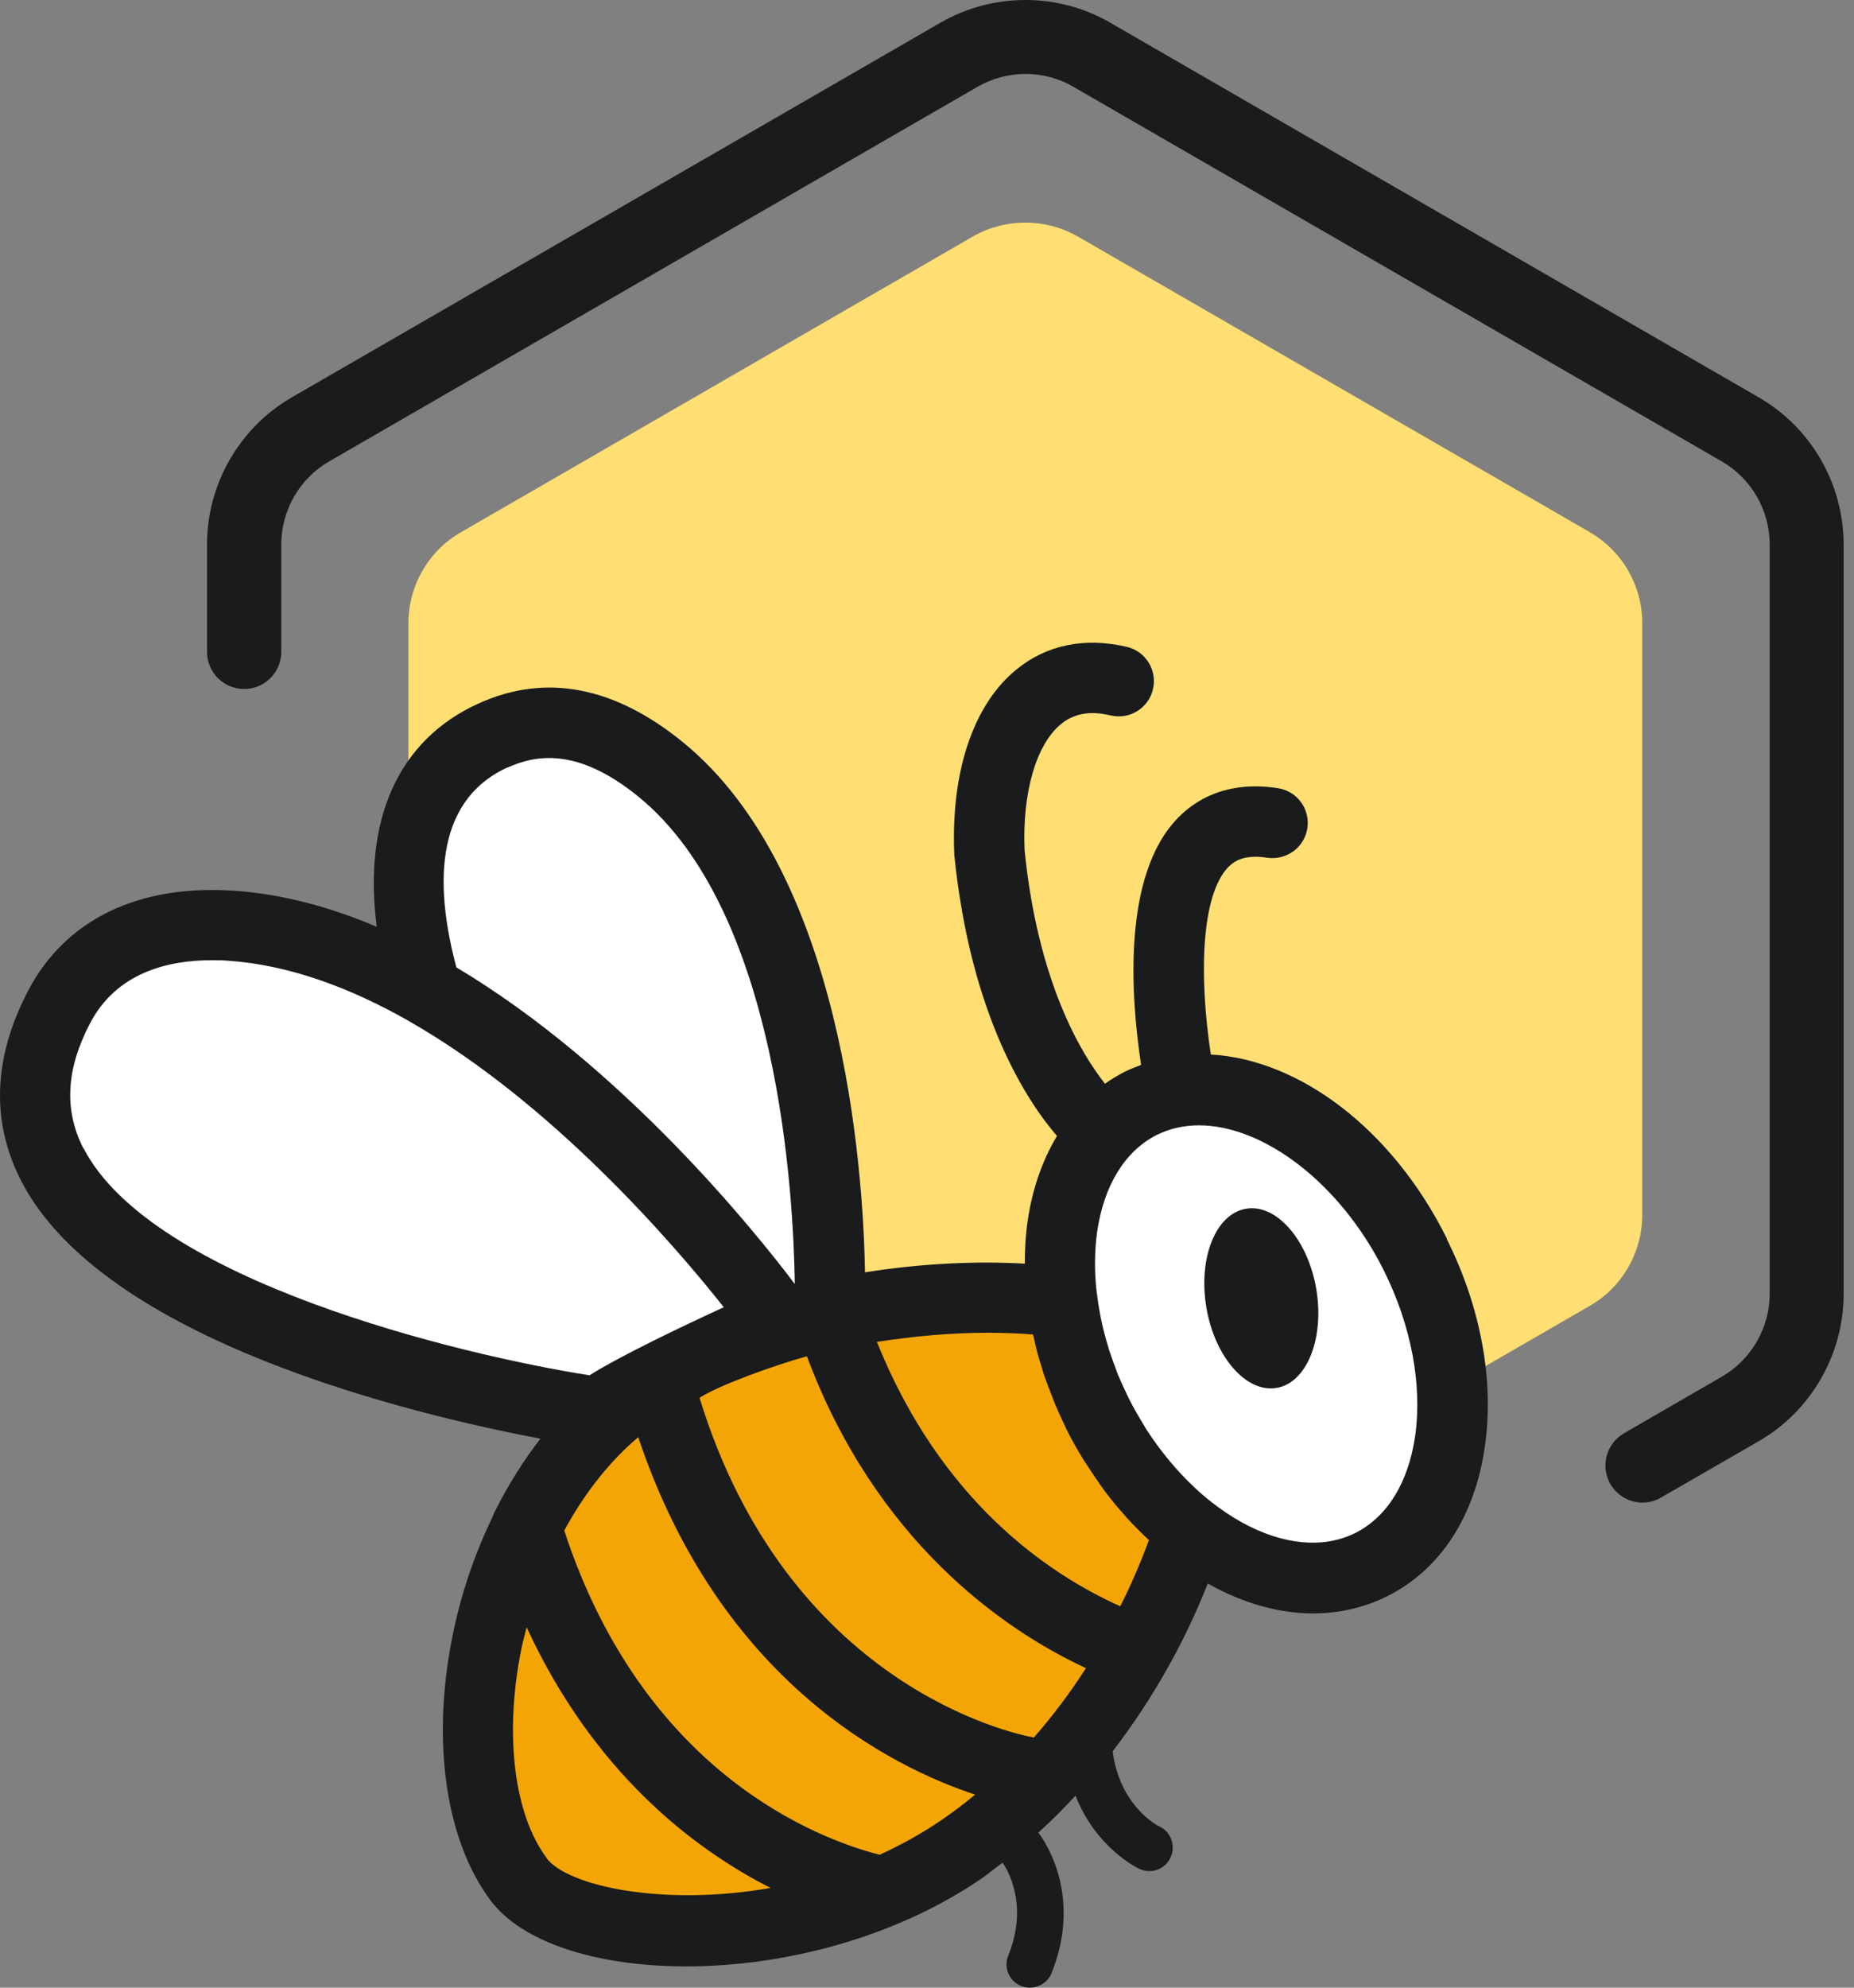 <svg width="42" height="45" viewBox="0 0 42 45" fill="none" xmlns="http://www.w3.org/2000/svg">
<rect x="0" y="0" width="42" height="45" fill="#808080" stroke="none"/>
<path d="M37.209 34.018C36.918 34.018 36.638 33.867 36.481 33.598C36.251 33.194 36.386 32.684 36.789 32.449L39.008 31.166C39.675 30.779 40.09 30.062 40.09 29.288V12.326C40.09 11.552 39.675 10.835 39.008 10.448L24.315 1.964C23.648 1.577 22.819 1.577 22.146 1.964L7.453 10.448C6.786 10.835 6.372 11.552 6.372 12.326V14.758C6.372 15.223 5.996 15.598 5.531 15.598C5.066 15.598 4.69 15.223 4.69 14.758V12.326C4.69 10.953 5.43 9.675 6.618 8.991L21.306 0.513C22.494 -0.171 23.968 -0.171 25.15 0.513L39.843 8.997C41.031 9.681 41.765 10.958 41.765 12.331V29.294C41.765 30.667 41.026 31.945 39.843 32.628L37.624 33.906C37.489 33.984 37.349 34.018 37.204 34.018H37.209Z" fill="#191B1C"/>
<path d="M36.021 12.051L24.416 5.354C23.681 4.934 22.774 4.934 22.04 5.354L10.44 12.051C9.706 12.471 9.252 13.261 9.252 14.107V27.506C9.252 28.352 9.706 29.142 10.44 29.563L22.04 36.259C22.404 36.472 22.819 36.579 23.228 36.579C23.637 36.579 24.051 36.472 24.416 36.259L36.016 29.563C36.75 29.142 37.203 28.352 37.203 27.506V14.107C37.203 13.261 36.75 12.471 36.016 12.051H36.021Z" fill="#FFDF73"/>
<path d="M24.852 31.988C24.438 31.159 24.186 30.307 24.074 29.489C21.412 29.142 17.624 29.601 14.783 31.31C10.966 33.602 9.812 39.946 11.734 42.535C12.838 44.025 18.066 44.395 21.776 41.862C24.421 40.058 26.169 37.088 26.948 34.617C26.136 33.978 25.396 33.075 24.852 31.988V31.988Z" fill="#F4A506"/>
<path d="M14.979 17.435C13.298 16.062 12.026 16.269 11.163 16.656C9.095 17.597 8.91 19.934 9.655 22.433C8.243 21.632 6.741 21.06 5.217 20.959C3.413 20.842 2.04 21.458 1.339 22.786C-2.326 29.735 13.544 31.982 13.544 31.982C13.88 31.696 15.04 31.125 16.044 30.648C16.783 30.817 18.801 29.679 18.801 29.679C18.801 29.679 19.081 20.78 14.979 17.429V17.435ZM16.066 30.643C16.161 30.598 16.251 30.553 16.341 30.514C16.251 30.559 16.156 30.598 16.066 30.643ZM16.374 30.497C17.08 30.167 17.641 29.92 17.641 29.92C17.641 29.92 17.08 30.167 16.374 30.497V30.497ZM17.596 29.858L17.607 29.875L17.596 29.858Z" fill="white"/>
<path d="M32.06 28.39C30.619 25.504 27.84 23.974 25.85 24.966C23.861 25.958 23.412 29.102 24.847 31.988C26.287 34.874 29.067 36.404 31.056 35.412C33.046 34.42 33.494 31.276 32.06 28.39Z" fill="white"/>
<path d="M32.776 28.038C31.532 25.544 29.425 23.986 27.43 23.874C27.167 22.154 27.195 20.287 27.823 19.632C27.952 19.503 28.176 19.335 28.708 19.419C29.145 19.48 29.549 19.189 29.616 18.752C29.683 18.315 29.386 17.911 28.949 17.844C27.789 17.665 27.072 18.113 26.68 18.522C25.419 19.817 25.615 22.563 25.85 24.109C25.733 24.154 25.615 24.199 25.497 24.255C25.335 24.339 25.178 24.429 25.032 24.535C24.5 23.863 23.513 22.249 23.211 19.251C23.155 17.956 23.469 16.863 24.029 16.398C24.326 16.152 24.696 16.085 25.161 16.197C25.592 16.297 26.018 16.034 26.119 15.603C26.22 15.177 25.957 14.745 25.525 14.644C24.567 14.42 23.698 14.6 23.009 15.171C22.045 15.967 21.535 17.48 21.619 19.363C21.989 23.005 23.267 24.933 23.945 25.718C23.614 26.267 23.384 26.917 23.278 27.656C23.233 27.965 23.216 28.29 23.216 28.609C22.146 28.547 20.896 28.598 19.596 28.805C19.552 26.379 19.081 19.761 15.483 16.813C13.92 15.535 12.356 15.238 10.838 15.928C9.022 16.751 8.221 18.556 8.534 20.982C7.481 20.534 6.388 20.237 5.279 20.164C3.132 20.024 1.485 20.82 0.644 22.417C-0.151 23.93 -0.213 25.381 0.476 26.726C2.331 30.358 9.392 32.033 12.244 32.571C11.863 33.059 11.527 33.596 11.23 34.179C11.202 34.23 11.174 34.286 11.157 34.347C10.748 35.188 10.434 36.107 10.244 37.076C9.773 39.441 10.098 41.66 11.107 43.017C11.829 43.986 13.533 44.518 15.545 44.518C17.713 44.518 20.235 43.896 22.236 42.529C22.398 42.417 22.549 42.288 22.712 42.17C22.785 42.271 23.323 43.084 22.841 44.272C22.729 44.546 22.863 44.855 23.132 44.961C23.2 44.989 23.267 45 23.328 45C23.536 45 23.738 44.877 23.822 44.67C24.561 42.837 23.575 41.554 23.53 41.503C23.53 41.503 23.525 41.503 23.519 41.492C23.81 41.229 24.091 40.949 24.365 40.652C24.825 41.834 25.761 42.288 25.811 42.31C25.884 42.344 25.962 42.361 26.035 42.361C26.237 42.361 26.427 42.249 26.517 42.053C26.64 41.789 26.528 41.47 26.259 41.346C26.248 41.346 25.368 40.904 25.206 39.649C26.08 38.511 26.82 37.222 27.358 35.855H27.369C28.17 36.303 28.977 36.527 29.745 36.527C30.333 36.527 30.899 36.398 31.42 36.141C32.625 35.541 33.415 34.331 33.639 32.739C33.852 31.254 33.544 29.59 32.776 28.054V28.038ZM23.413 39.335C22.919 39.245 17.842 38.141 15.847 31.646C16.279 31.366 17.495 30.924 18.279 30.705C19.826 34.846 22.678 36.875 24.601 37.766C24.242 38.326 23.844 38.853 23.418 39.34L23.413 39.335ZM11.493 17.379C12.093 17.11 13.051 16.88 14.475 18.046C17.646 20.64 17.977 27.09 18.005 29.069C17.091 27.858 14.099 24.143 10.339 21.901C9.885 20.209 9.767 18.164 11.499 17.373L11.493 17.379ZM1.888 25.998C1.446 25.129 1.496 24.199 2.045 23.157C2.645 22.019 3.805 21.739 4.791 21.739C4.92 21.739 5.043 21.739 5.167 21.75C6.556 21.845 7.94 22.366 9.246 23.106C9.252 23.106 9.257 23.117 9.263 23.117C12.491 24.955 15.237 28.133 16.397 29.595C15.444 30.032 14.06 30.694 13.354 31.136C10.406 30.671 3.424 28.99 1.888 25.986V25.998ZM12.379 42.058C11.645 41.072 11.426 39.279 11.801 37.379C11.835 37.194 11.886 37.02 11.93 36.841C13.443 40.114 15.691 41.845 17.456 42.742C15.024 43.168 12.855 42.703 12.379 42.064V42.058ZM19.927 41.991C18.504 41.627 14.575 40.125 12.782 34.65C13.236 33.815 13.802 33.092 14.458 32.537C16.312 38.063 20.174 39.996 22.09 40.629C21.843 40.837 21.586 41.027 21.328 41.206C20.874 41.515 20.403 41.772 19.927 41.991ZM26.024 34.874C25.839 35.384 25.62 35.883 25.379 36.365C23.738 35.631 21.311 33.977 19.865 30.38C20.728 30.245 21.575 30.173 22.365 30.173C22.723 30.173 23.071 30.184 23.401 30.212C23.401 30.229 23.407 30.24 23.413 30.257C23.446 30.408 23.48 30.559 23.525 30.71C23.541 30.772 23.558 30.834 23.581 30.895C23.614 31.013 23.648 31.131 23.693 31.243C23.732 31.349 23.771 31.456 23.816 31.568C23.844 31.641 23.872 31.714 23.9 31.786C23.979 31.971 24.063 32.156 24.152 32.341C24.152 32.341 24.158 32.358 24.163 32.364C24.27 32.582 24.388 32.789 24.511 32.991C24.544 33.053 24.584 33.109 24.623 33.165C24.724 33.322 24.825 33.473 24.931 33.624C24.97 33.681 25.01 33.731 25.049 33.787C25.178 33.955 25.307 34.118 25.447 34.269C25.469 34.291 25.486 34.319 25.508 34.342C25.677 34.527 25.85 34.7 26.029 34.868H26.035L26.024 34.874ZM32.059 32.504C31.908 33.563 31.426 34.342 30.703 34.706C29.98 35.065 29.067 34.981 28.131 34.465C27.89 34.331 27.66 34.174 27.436 34C27.257 33.86 27.083 33.703 26.921 33.54C26.904 33.524 26.887 33.507 26.87 33.49C26.551 33.165 26.254 32.795 25.99 32.392C25.962 32.347 25.934 32.308 25.912 32.263C25.794 32.072 25.682 31.876 25.576 31.669C25.576 31.663 25.57 31.652 25.564 31.646C25.553 31.624 25.548 31.602 25.536 31.585C25.463 31.433 25.396 31.282 25.329 31.131C25.312 31.092 25.295 31.047 25.284 31.008C25.228 30.862 25.178 30.716 25.127 30.57C25.122 30.542 25.11 30.52 25.105 30.492C24.993 30.133 24.914 29.764 24.864 29.399L24.836 29.186C24.791 28.744 24.797 28.312 24.853 27.897C25.004 26.838 25.486 26.059 26.203 25.695C26.5 25.549 26.82 25.477 27.162 25.477C28.618 25.477 30.356 26.777 31.348 28.76C31.97 30.01 32.222 31.344 32.059 32.509V32.504Z" fill="#191B1C"/>
<path d="M28.226 27.365C27.537 27.483 27.139 28.486 27.33 29.607C27.52 30.727 28.238 31.54 28.921 31.422C29.605 31.305 30.008 30.301 29.818 29.181C29.627 28.06 28.91 27.247 28.226 27.365V27.365Z" fill="#191B1C"/>
</svg>
